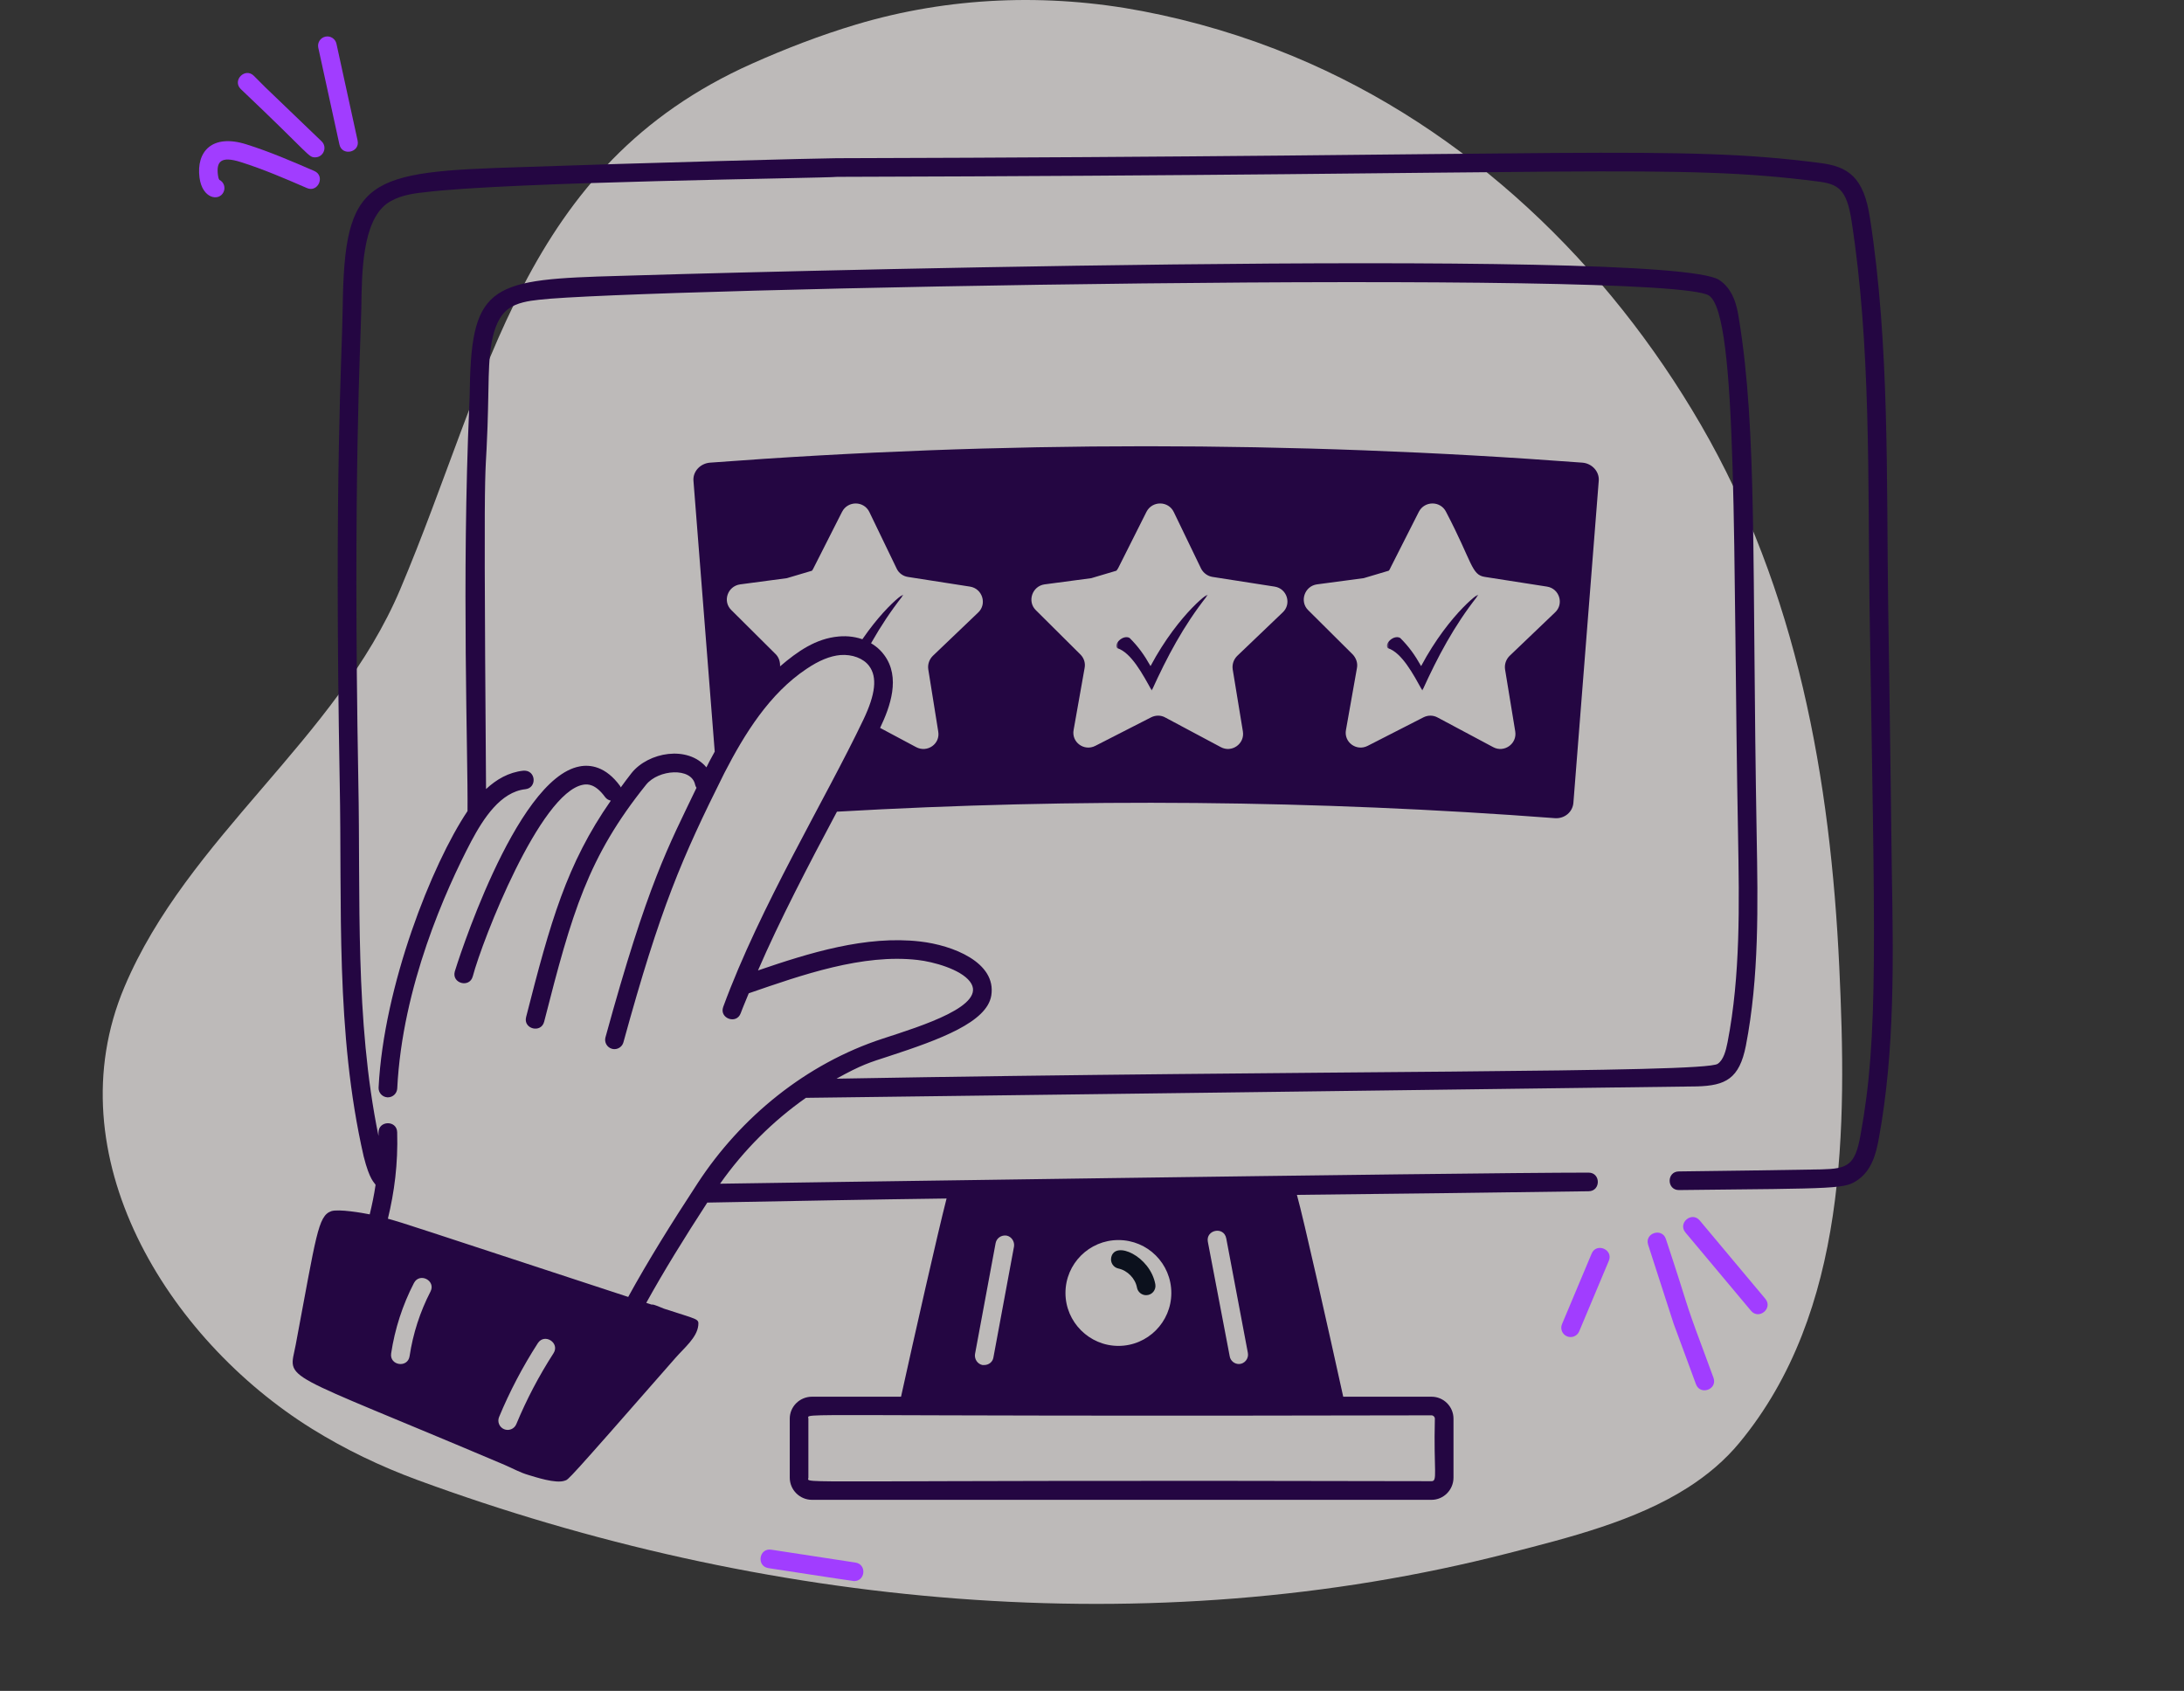 <svg width="452" height="350" viewBox="0 0 452 350" fill="none" xmlns="http://www.w3.org/2000/svg">
<rect x="0" y="0" width="452" height="350" fill="#333333" stroke="none"/>
<path opacity="0.7" d="M349.431 307.846C353.388 305.301 356.978 302.287 359.995 298.637C382.43 271.496 382.203 233.203 380.659 200.204C378.841 161.254 371.937 122.28 352.009 87.927C332.794 54.81 303.839 26.682 267.604 11.631C257.605 7.481 247.167 4.356 236.493 2.312C216.793 -1.462 196.34 -0.671 177.125 5.092C169.79 7.293 162.636 10.049 155.669 13.158C107.985 34.411 101.363 78.209 82.822 122.006C69.697 153.016 38.829 173.274 25.742 204.323C11.081 239.092 34.574 277.095 64.556 295.748C71.421 300.016 78.763 303.539 86.38 306.343C157.62 332.545 237.982 340.579 312.146 321.511C324.621 318.301 338.452 314.894 349.431 307.846Z" fill="#F8F4F3"/>
<path d="M390.775 125.365C390.392 99.173 391.098 71.458 387.008 45.143C385.732 36.587 382.458 34.431 376.492 33.712C347.124 29.927 326.904 32.358 173.145 32.748C170.147 32.748 132.336 33.724 108.029 34.586C75.796 35.558 71.264 36.762 70.924 63.696C70.791 74.033 69.142 97.637 70.306 161.939C70.82 187.363 69.366 213.6 75.263 239.355C76.507 244.328 77.472 244.743 77.729 245.258C77.427 247.348 77.002 249.371 76.518 251.367C74.964 251.051 70.074 250.219 68.578 250.703C65.789 251.663 65.474 255.663 61.196 278.385C59.744 286.101 56.896 283.049 104.405 303.215C105.999 303.891 107.598 304.802 109.31 305.297C110.697 305.701 115.059 307.192 116.914 306.481C117.698 306.181 116.672 307.5 139.785 281.088C141.618 278.992 144.258 276.872 144.517 274.342C144.663 272.914 144.429 273.191 137.362 270.868C136.971 270.74 135.238 269.892 134.856 270.046C134.488 269.925 134.119 269.804 133.751 269.683C137.427 263.041 141.62 256.259 146.38 248.929C166.306 248.566 179.939 248.291 195.9 248.084C193.975 255.615 189.31 276.28 186.477 289.112H168.052C165.511 289.112 163.447 291.151 163.447 293.663V305.853C163.447 308.394 165.511 310.458 168.052 310.458H296.264C298.776 310.458 300.815 308.394 300.815 305.853V293.663C300.815 291.151 298.776 289.112 296.264 289.112H277.993C274.984 275.441 269.781 252.211 268.408 247.33C288.546 247.112 308.684 246.873 328.798 246.583C331.325 246.547 331.308 242.726 328.769 242.726C302.172 242.726 149.763 245.013 149.026 245.022C153.898 238.098 159.956 232.049 166.791 227.246C167.349 227.24 340.706 225.039 351.214 224.881C357.125 224.717 359.978 223.293 361.324 216.469C364.087 202.23 363.82 187.309 363.559 172.88C362.561 115.962 363.714 89.386 359.868 65.863C359.461 63.156 358.632 59.805 355.78 57.932C344.85 50.964 141.251 56.66 128.31 57.104C101.944 57.83 97.613 58.688 97.236 80.207C97.211 81.523 97.191 82.758 97.126 83.879C95.521 120.159 96.884 156.674 96.757 167.89C89.388 178.877 79.408 204.107 78.353 225.119C78.302 226.184 79.122 227.087 80.186 227.143C80.216 227.143 80.251 227.143 80.282 227.143C81.306 227.143 82.156 226.338 82.211 225.309C83.27 204.165 92.27 184.161 97.539 174.126C100.05 169.411 103.596 163.92 108.729 163.363C111.2 163.094 110.941 159.337 108.317 159.526C105.255 159.859 102.734 161.339 100.591 163.332C99.945 76.747 100.585 107.982 101.095 80.278C101.2 74.246 101.336 66.738 105.288 63.875C106.981 62.67 109.372 62.278 111.517 62.052C130.498 59.757 344.939 55.614 353.681 61.173C359.789 65.179 358.602 114.604 359.708 172.947C359.959 187.18 360.225 201.896 357.538 215.732C357.171 217.585 356.674 219.408 355.493 220.207C352.649 222.162 272.338 221.507 173.12 223.28C178.396 220.359 179.942 219.941 183.939 218.64C194.617 215.155 204.275 211.574 205.158 206.059C206.25 199.216 197.206 195.658 190.417 194.884C179.197 193.589 167.465 197.256 156.874 200.876C161.235 190.764 167.41 178.883 173.214 168.014C222.723 165.174 272.423 165.613 321.875 169.362C323.83 169.465 325.476 168.076 325.63 166.173C327.379 143.956 329.127 121.738 330.876 99.52C331.031 97.618 329.488 95.92 327.482 95.766C267.361 91.24 207.034 91.24 146.965 95.766C144.908 95.92 143.365 97.618 143.519 99.52C144.971 118.192 146.464 136.906 147.92 155.583C146.574 158.077 146.911 157.397 146.199 158.84C142.326 154.228 134.209 155.67 130.721 159.999C129.902 161.018 129.217 161.996 128.471 162.994C128.425 162.9 128.404 162.798 128.341 162.711C125.352 158.607 122.113 158.226 119.944 158.648C106.504 161.17 94.224 200.716 94.119 201.108C93.457 203.572 97.186 204.57 97.845 202.102C99.874 194.463 111.747 164.113 120.656 162.441C121.666 162.24 123.268 162.305 125.227 164.982C125.525 165.392 125.958 165.636 126.418 165.726C117.261 178.858 113.897 190.856 108.884 210.525C108.247 212.999 111.996 213.95 112.621 211.479C118.376 188.918 121.676 177.412 133.724 162.42C136.26 159.276 143.076 158.76 143.86 162.414C143.912 162.659 144.015 162.878 144.146 163.074C138.335 175.207 134.108 182.646 125.307 214.723C125.026 215.753 125.629 216.813 126.653 217.094C126.824 217.144 127 217.164 127.166 217.164C128.015 217.164 128.793 216.601 129.024 215.748C136.699 187.811 141.072 177.732 149.912 160.014C154.133 151.822 159.279 143.55 166.918 138.458C169.489 136.719 171.784 135.781 173.934 135.59C176.349 135.404 178.7 136.258 179.88 137.861C181.587 140.141 181.216 143.661 178.7 148.94C170.701 165.72 157.368 187.491 149.681 208.405C148.792 210.793 152.422 212.126 153.297 209.731C153.805 208.351 154.414 206.983 154.963 205.606C165.938 201.819 178.558 197.372 189.976 198.716C193.1 199.073 198.78 200.6 200.743 203.187C204.495 208.109 190.763 212.358 182.743 214.974C166.755 220.188 153.302 231.285 144.412 244.877C138.908 253.287 134.151 260.93 130.013 268.458C84.215 253.438 84.119 253.343 80.277 252.265C81.615 246.743 82.388 240.933 82.199 234.365C82.127 231.809 78.27 231.926 78.341 234.476C78.349 234.701 78.328 234.908 78.332 235.133C73.382 210.974 74.643 185.701 74.162 161.866C73.011 98.466 74.672 70.628 74.78 63.749C74.876 56.255 75.011 45.995 80.004 42.192C82.249 40.555 85.242 40.067 87.653 39.822C104.988 37.609 170.746 36.902 173.258 36.606C327.188 36.212 346.855 33.795 376.014 37.541C380.302 38.064 382.171 38.95 383.196 45.728C387.202 71.492 386.558 98.863 386.917 125.423C388.015 195.507 388.829 214.43 385.049 234.952C383.938 241.232 382.402 241.923 376.952 242.058C367.386 242.21 357.454 242.373 347.446 242.48C344.913 242.503 344.922 246.337 347.466 246.337C347.471 246.337 347.481 246.337 347.486 246.337C381.048 245.979 381.818 246.148 384.667 244.112C387.369 242.113 388.273 238.853 388.845 235.639C392.179 217.524 391.848 198.529 391.527 180.167C391.526 180.066 391.206 152.905 390.775 125.365ZM296.957 293.66C296.691 304.707 297.579 306.598 296.264 306.598C160.483 306.259 167.304 307.306 167.304 305.85V293.66C167.304 292.288 160.849 293.294 296.264 292.967C296.64 292.967 296.957 293.283 296.957 293.66ZM201.787 280.291L206.056 257.302C206.262 256.273 207.238 255.606 208.319 255.76C209.348 255.965 210.015 256.994 209.861 258.022L205.592 281.011C205.439 281.936 204.616 282.554 203.69 282.554H203.33C202.301 282.348 201.633 281.32 201.787 280.291ZM220.508 267.639C220.508 261.57 225.445 256.684 231.462 256.684C237.532 256.684 242.417 261.57 242.417 267.639C242.417 273.657 237.532 278.594 231.462 278.594C225.445 278.593 220.508 273.656 220.508 267.639ZM249.976 257.045C249.505 254.572 253.27 253.767 253.782 256.324L258.257 280.033C258.495 281.227 257.554 282.347 256.405 282.347C255.48 282.347 254.657 281.678 254.502 280.752L249.976 257.045ZM272.554 120.962L282.223 119.677L287.417 118.134C287.572 117.98 287.675 117.774 287.778 117.516L293.64 105.945C294.823 103.631 298.166 103.631 299.298 105.996C304.75 116.417 304.493 119.015 307.321 119.42L320.178 121.426C322.749 121.837 323.727 125.026 321.823 126.775L312.411 135.775C311.691 136.495 311.332 137.523 311.485 138.552L313.594 151.409C314.005 153.98 311.28 155.883 309.016 154.649L297.547 148.529C296.622 148.015 295.542 148.015 294.616 148.477L283.044 154.392C280.729 155.575 278.054 153.621 278.569 151.049L280.831 138.295C281.037 137.267 280.677 136.238 279.958 135.466L270.752 126.312C268.903 124.512 269.982 121.322 272.554 120.962ZM216.187 120.962L225.856 119.677L231.05 118.134C231.205 117.98 231.307 117.774 231.461 117.516L237.273 105.945C238.456 103.631 241.799 103.631 242.93 105.996L248.588 117.722C249.051 118.596 249.925 119.265 250.953 119.42L263.81 121.426C266.381 121.837 267.359 125.026 265.456 126.775L256.045 135.775C255.325 136.495 254.965 137.523 255.119 138.552L257.228 151.409C257.639 153.98 254.913 155.883 252.65 154.649L241.181 148.529C240.307 148.015 239.176 148.015 238.25 148.477L226.678 154.392C224.364 155.575 221.689 153.621 222.204 151.049L224.466 138.295C224.672 137.267 224.363 136.238 223.592 135.466L214.386 126.312C212.536 124.512 213.616 121.322 216.187 120.962ZM173.587 131.749C168.848 132.164 165.062 134.833 161.44 137.932C161.479 137.03 161.225 136.145 160.592 135.466L151.386 126.311C149.483 124.512 150.563 121.323 153.186 120.963L162.854 119.677L168.049 118.135C168.152 117.981 168.305 117.775 168.408 117.517L174.272 105.945C175.454 103.632 178.798 103.632 179.929 105.997L185.586 117.723C185.998 118.597 186.872 119.266 187.9 119.421L200.758 121.426C203.329 121.838 204.307 125.027 202.455 126.776L193.043 135.775C192.323 136.495 191.962 137.524 192.117 138.553L194.174 151.41C194.636 153.981 191.911 155.884 189.596 154.65L182.146 150.673C182.155 150.651 182.176 150.614 182.183 150.593C184.192 146.37 186.462 140.212 182.976 135.561C180.999 132.864 177.414 131.397 173.587 131.749ZM103.288 293.319C105.483 288.025 108.185 282.882 111.309 278.03C112.699 275.885 115.934 277.982 114.553 280.12C111.55 284.775 108.958 289.718 106.854 294.795C106.434 295.798 105.291 296.239 104.333 295.839C103.348 295.428 102.881 294.303 103.288 293.319ZM85.669 265.58C86.841 263.321 90.266 265.077 89.094 267.348C86.929 271.547 85.473 276.042 84.769 280.718C84.385 283.248 80.578 282.665 80.952 280.145C81.722 275.053 83.309 270.151 85.669 265.58Z" fill="#240642"/>
<mask id="mask0_1140_8149" style="mask-type:luminance" maskUnits="userSpaceOnUse" x="287" y="123" width="20" height="20">
<path d="M287 123H306V143H287V123Z" fill="white"/>
</mask>
<g mask="url(#mask0_1140_8149)">
<path d="M289.786 132.056C291.568 133.829 292.841 135.601 294.113 137.88C300.053 126.74 307.266 121.676 305.738 123.448C300.902 129.609 297.593 135.854 294.368 142.943C292.501 139.567 290.125 135.094 287.24 134.167C286.392 133.322 288.428 131.297 289.786 132.056Z" fill="#240642"/>
</g>
<mask id="mask1_1140_8149" style="mask-type:luminance" maskUnits="userSpaceOnUse" x="231" y="123" width="20" height="20">
<path d="M231 123H250V143H231V123Z" fill="white"/>
</mask>
<g mask="url(#mask1_1140_8149)">
<path d="M233.786 132.056C235.568 133.829 236.841 135.601 238.113 137.88C244.053 126.74 251.266 121.676 249.738 123.448C244.902 129.609 241.593 135.854 238.368 142.943C236.501 139.567 234.125 135.094 231.24 134.167C230.392 133.322 232.428 131.297 233.786 132.056Z" fill="#240642"/>
</g>
<g clip-path="url(#clip0_1140_8149)">
<mask id="mask2_1140_8149" style="mask-type:luminance" maskUnits="userSpaceOnUse" x="168" y="123" width="20" height="20">
<path d="M168 123H187V143H168V123Z" fill="white"/>
</mask>
<g mask="url(#mask2_1140_8149)">
<path d="M170.786 132.056C172.568 133.829 173.841 135.601 175.113 137.88C181.053 126.74 188.266 121.676 186.738 123.448C181.902 129.609 178.593 135.854 175.368 142.943C173.501 139.567 171.125 135.094 168.24 134.167C167.392 133.322 169.428 131.297 170.786 132.056Z" fill="#240642"/>
</g>
</g>
<path d="M341.098 257.66L346.382 274.018C347.823 278.005 349.517 282.412 350.992 286.514C351.86 288.906 355.485 287.624 354.628 285.209C353.859 283.084 353.071 280.97 352.283 278.85C348.417 268.5 349.66 271.203 344.774 256.475C343.988 254.065 340.314 255.222 341.098 257.66Z" fill="#A13DFF"/>
<path d="M176.76 327.28C179.129 327.28 179.403 323.801 177.051 323.443L159.614 320.776C157.064 320.394 156.52 324.211 159.031 324.593C159.278 324.631 176.511 327.28 176.76 327.28Z" fill="#A13DFF"/>
<path d="M235.306 266.52C235.477 267.449 236.291 268.097 237.204 268.097C238.429 268.097 239.322 266.991 239.103 265.817C238.028 260.031 230.724 256.673 229.977 260.287C229.756 261.331 230.424 262.356 231.464 262.577C233.342 262.974 234.96 264.636 235.306 266.52Z" fill="#0C111D"/>
<path d="M326.83 275.585L332.957 260.995C333.955 258.638 330.376 257.14 329.401 259.498L323.274 274.088C322.857 275.072 323.319 276.202 324.304 276.614C325.246 277.018 326.411 276.594 326.83 275.585Z" fill="#A13DFF"/>
<path d="M365.351 268.845L351.776 252.632C350.137 250.671 347.177 253.152 348.813 255.113L362.388 271.326C364.019 273.278 366.992 270.812 365.351 268.845Z" fill="#A13DFF"/>
<path d="M41.291 36.766C41.863 41.146 45.309 41.726 46.252 39.781C46.719 38.828 46.348 37.689 45.392 37.223C45.392 37.223 45.211 37.022 45.111 36.265C44.745 33.463 45.678 32.236 49.821 33.547C54.512 35.022 59.084 37.002 63.507 38.92C65.819 39.956 67.392 36.403 65.037 35.389C60.524 33.432 55.859 31.411 50.976 29.875C43.9 27.648 40.587 31.367 41.291 36.766Z" fill="#A13DFF"/>
<path d="M52.541 15.696C50.738 13.893 48.013 16.622 49.818 18.426C64.376 32.221 63.779 32.568 65.222 32.568C66.941 32.568 67.811 30.458 66.556 29.252L54.844 18.005L52.541 15.696Z" fill="#A13DFF"/>
<path d="M69.633 9.055C69.407 8.011 68.359 7.354 67.341 7.585C66.303 7.811 65.642 8.84 65.872 9.878L70.246 29.904C70.785 32.395 74.555 31.569 74.008 29.081L69.633 9.055Z" fill="#A13DFF"/>
<defs>
<clipPath id="clip0_1140_8149">
<rect width="16" height="11" fill="white" transform="translate(171 123)"/>
</clipPath>
</defs>
</svg>
